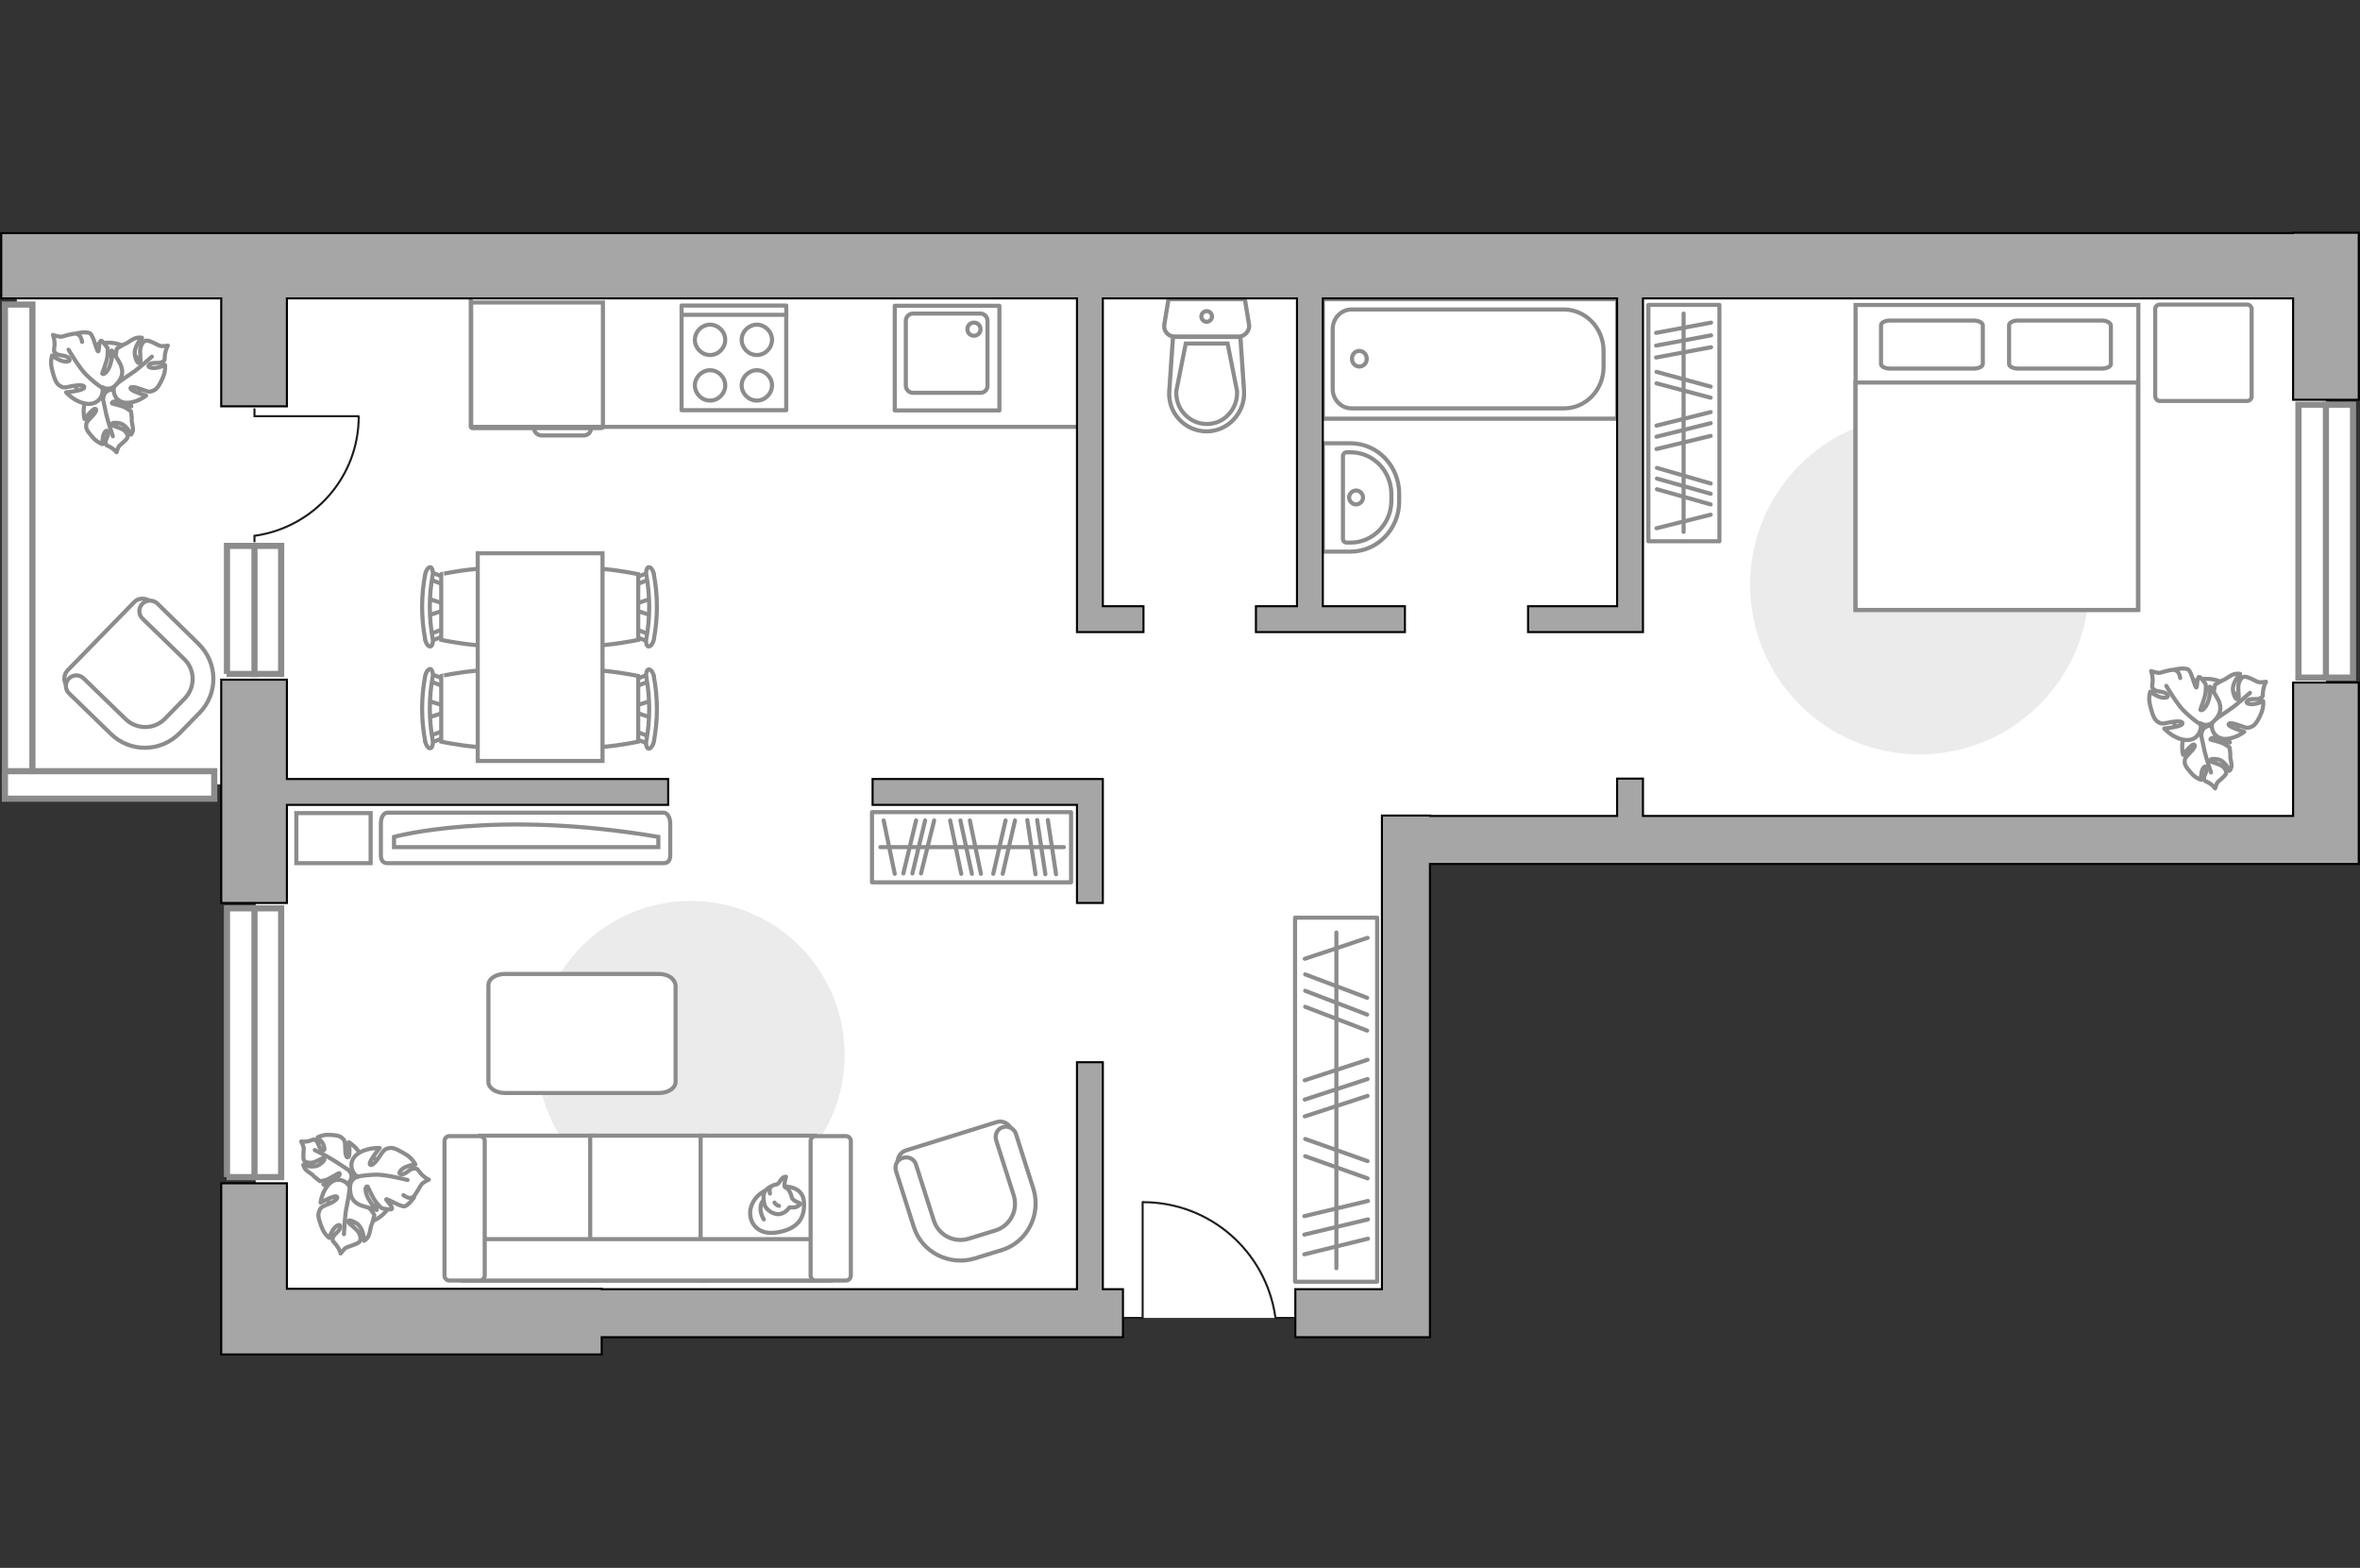 <?xml version="1.0" encoding="utf-8"?>
<!-- Generator: Adobe Illustrator 25.1.0, SVG Export Plug-In . SVG Version: 6.00 Build 0)  -->
<svg version="1.1" xmlns="http://www.w3.org/2000/svg" xmlns:xlink="http://www.w3.org/1999/xlink" x="0px" y="0px"
	 viewBox="0 0 575 382" style="enable-background:new 0 0 575 382;" xml:space="preserve">
<rect x="0" y="0" width="575" height="382" fill="#333333" stroke="none"/>
<style type="text/css">
	.st0{fill:#FFFFFF;}
	.st1{fill:#EBEBEB;}
	.st2{fill:#FFFFFF;stroke:#8C8C8C;stroke-linecap:round;stroke-linejoin:round;stroke-miterlimit:10;}
	.st3{fill:#FFFFFF;stroke:#8C8C8C;stroke-miterlimit:10;}
	.st4{fill:none;stroke:#8C8C8C;stroke-linecap:round;stroke-linejoin:round;stroke-miterlimit:10;}
	.st5{fill:#FFFFFF;stroke:#8C8C8C;stroke-width:1.5;stroke-linecap:round;stroke-miterlimit:10;}
	.st6{opacity:0.5;}
	.st7{opacity:0.5;fill:#FFFFFF;stroke:#8C8C8C;stroke-miterlimit:10;}
	.st8{fill:none;stroke:#1D1D1B;stroke-width:0.5;stroke-linecap:round;stroke-miterlimit:22.926;}
	.st9{fill:#A6A6A6;stroke:#000000;stroke-width:0.5;stroke-miterlimit:10;}
</style>
<g id="bg_1_">
	<polygon class="st0" points="360.5,204.8 566.7,204.8 566.7,65.1 4.1,65.1 4.1,190.6 62.3,191.2 62.3,323.1 271.9,321.1 
		342.3,321.1 343.9,245.3 344.3,228.5 342.5,206.4 	"/>
</g>
<g id="furniture_1_">
	<path id="Vector_2_" class="st1" d="M467.7,101.2c-22.8,0-41.3,18.5-41.3,41.3c0,22.8,18.5,41.3,41.3,41.3
		c22.8,0,41.3-18.5,41.3-41.3C509,119.7,490.6,101.2,467.7,101.2z"/>
	<g>
		<g>
			<path id="Vector_97_2_" class="st2" d="M526.2,97.7h21.3c0.6,0,1.1-0.5,1.1-1.1V75.3c0-0.6-0.5-1.1-1.1-1.1h-21.3
				c-0.6,0-1.1,0.5-1.1,1.1v21.3C525.2,97.2,525.6,97.7,526.2,97.7z"/>
		</g>
		<g>
			<path id="Vector_98_2_" class="st3" d="M452.1,148.6H521V74.3h-68.9V148.6z"/>
			<path id="Vector_99_2_" class="st3" d="M521,148.6h-68.9V93.2h60.7h8.1v7.5V148.6z"/>
			<path id="Vector_100_2_" class="st4" d="M480.9,78.1h-20.4c-1.2,0-2.2,0.5-2.2,1.1v9.5c0,0.6,1,1.1,2.2,1.1h20.4
				c1.2,0,2.2-0.5,2.2-1.1v-9.5C483,78.6,482.1,78.1,480.9,78.1z"/>
			<path id="Vector_101_2_" class="st4" d="M512.1,78.1h-20.4c-1.2,0-2.2,0.5-2.2,1.1v9.5c0,0.6,1,1.1,2.2,1.1h20.4
				c1.2,0,2.2-0.5,2.2-1.1v-9.5C514.1,78.6,513.3,78.1,512.1,78.1z"/>
		</g>
	</g>
	<path id="Vector_51_2_" class="st1" d="M168.3,219.5c-20.7,0-37.5,16.8-37.5,37.5c0,20.7,16.8,37.5,37.5,37.5
		c20.7,0,37.5-16.8,37.5-37.5C205.8,236.3,189,219.5,168.3,219.5z"/>
	<g>
		<path id="Vector_52_2_" class="st3" d="M32.7,146.7l-16.2,16.6c-1.1,1.1-1.1,3,0,4l11.4,11.2c4.2,4.1,10.9,4,15-0.2l5.4-5.5
			c4.1-4.2,4-10.9-0.2-15l-11.4-11.2C35.6,145.6,33.7,145.6,32.7,146.7z"/>
		<path id="Vector_53_2_" class="st3" d="M34.7,147.1c-1,1-1,2.6,0,3.6l10.2,9.9c2.7,2.6,2.7,6.9,0.1,9.6l-4.8,4.9
			c-2.6,2.7-6.9,2.7-9.6,0.1l-10.2-9.9c-1-1-2.6-1-3.6,0c-1,1-1,2.6,0,3.6l10.2,9.9c4.7,4.6,12.2,4.5,16.8-0.2l4.8-4.9
			c4.6-4.7,4.5-12.2-0.2-16.8L38.3,147C37.3,146.1,35.7,146.1,34.7,147.1z"/>
	</g>
	<g>
		<path id="Vector_52_1_" class="st3" d="M242.8,273.4l-22.1,6.9c-1.5,0.5-2.3,2.1-1.9,3.6l4.8,15.3c1.7,5.6,7.7,8.7,13.3,7l7.4-2.3
			c5.6-1.7,8.7-7.7,7-13.3l-4.8-15.3C245.9,273.7,244.2,272.9,242.8,273.4z"/>
		<path id="Vector_53_1_" class="st3" d="M244.4,274.6c-1.4,0.4-2.1,1.8-1.7,3.2l4.3,13.5c1.1,3.6-0.9,7.4-4.5,8.5l-6.5,2
			c-3.6,1.1-7.4-0.9-8.5-4.5l-4.3-13.5c-0.4-1.4-1.8-2.1-3.2-1.7c-1.4,0.4-2.1,1.8-1.7,3.2l4.3,13.5c1.9,6.3,8.7,9.7,14.9,7.8l6.5-2
			c6.3-1.9,9.7-8.7,7.8-14.9l-4.3-13.5C247.1,275,245.7,274.2,244.4,274.6z"/>
	</g>
	<path id="Vector_84_2_" class="st2" d="M160.6,237.3H123c-2.2,0-4,1.2-4,2.7v23.6c0,1.5,1.8,2.7,4,2.7h37.6c2.2,0,4-1.2,4-2.7V240
		C164.4,238.5,162.8,237.3,160.6,237.3z"/>
	<g>
		<path id="Vector_60_3_" class="st3" d="M537.9,182c4.6-0.1,8.2-4,8-8.6c-0.1-4.6-4-8.2-8.6-8c-4.6,0.1-8.2,4-8,8.6
			C529.5,178.5,533.3,182.1,537.9,182z"/>
		<path class="st2" d="M536.4,178.8c0,0,0-1.5,1.6-1.9c1.6-0.4,3.2-0.3,4.2,1.8c1,2.1,1.1,2.2,1.1,2.2s-2.2-1.2-3.5-1.2
			s-1.3,0.5-1.2,0.5c0.1,0.1,2.4,0.5,3.4,1.1c1,0.6,1.2,0.8,1.2,0.8s0.3,1.8,0.2,2.1c-0.1,0.3,0.3,1.5,0.3,2.3
			c0,0.8-0.5,1.3-0.5,1.3s-1-2.5-2.9-2.8c-1.9-0.3-1.9,0.2-1.6,0.5c0.3,0.3,2.1,0.6,2.9,1.3c0.8,0.7,0.9,1.4,0.7,1.8
			c-0.2,0.5-1.5,1.5-1.9,1.9c-0.4,0.4-0.7,1.6-0.7,1.6s-0.4-0.7-1.4-1.3c-1-0.6-1.1-0.3-1.3-1.1c-0.1-0.8,0.9-1.8,0.6-2.6
			c-0.3-0.9-1,0.1-1.2,1.1c-0.2,1-0.1,1.8-0.1,1.8s-1.1-0.3-2.1-1.3c-0.9-1-1.9-2.1-1.9-2.9c0-0.8-0.1-1,1.1-2.2
			c1.2-1.2,1.7-2.1,1.1-2.2c-0.6-0.1-2.6,2.5-2.6,2.5s-0.7-2.6,0.4-4.7C533.4,177.2,535.7,177.8,536.4,178.8z"/>
		<path class="st4" d="M538.7,188.2c0,0-1.2-3.6-1.6-5.3c-0.2-1.1-0.7-3.3-0.9-4.1c-0.3-1.3-0.1-2.6,0.3-3.8"/>
		<path class="st2" d="M539.2,175.6c0,0-1.6,0.7-2.7-0.8c-1.1-1.5-1.8-3.3,0-5.3c1.7-2.1,1.9-2.2,1.9-2.2s-0.2,2.9,0.3,4.3
			c0.5,1.4,1.1,1.2,1.1,1c0-0.1-0.6-2.8-0.4-4.2c0.2-1.4,0.3-1.6,0.3-1.6s1.8-1.1,2.2-1.2c0.3-0.1,1.4-1,2.3-1.3
			c0.9-0.3,1.6-0.1,1.6-0.1s-2.2,2.2-1.7,4.4c0.5,2.1,1.1,1.9,1.3,1.5c0.2-0.4-0.3-2.6,0.1-3.7c0.4-1.2,1-1.6,1.6-1.5
			c0.6,0,2.3,0.9,2.9,1.2c0.6,0.3,2.1,0,2.1,0s-0.5,0.8-0.7,2.1c-0.2,1.3,0.2,1.4-0.7,1.9c-0.8,0.5-2.3-0.1-3.1,0.6
			c-0.8,0.7,0.6,1,1.8,0.8c1.2-0.2,2-0.7,2-0.7s0.2,1.3-0.4,2.8c-0.6,1.5-1.4,3-2.3,3.4c-0.9,0.4-1.1,0.5-2.9-0.2
			c-1.8-0.7-3-0.8-2.8-0.2c0.2,0.6,3.8,1.7,3.8,1.7s-2.5,2-5.2,1.7C538.9,179.5,538.5,176.8,539.2,175.6z"/>
		<path class="st4" d="M548.2,168.8c0,0-3.3,3-5,4.1c-1.1,0.7-3.2,2.2-4,2.8c-1.2,0.9-2.7,1.3-4.2,1.4"/>
		<g>
			<path class="st2" d="M531.2,165.2c-0.2-1.3-0.8-1.9-1.5-2c-0.6-0.1-2.7,0.5-3.3,0.7c-0.6,0.2-2.3-0.4-2.3-0.4s0.4,0.9,0.4,2.4
				c-0.1,1.5-0.4,1.4,0.3,2.1c0.8,0.7,2.5,0.3,3.2,1.2c0.7,0.9-0.9,1-2.1,0.5c-1.2-0.5-2-1.2-2-1.2s-0.5,1.4-0.1,3.1
				c0.4,1.7,0.9,3.5,1.7,4.1c0.9,0.6,1.1,0.8,3.1,0.3c2.1-0.4,3.4-0.3,3.1,0.4c-0.3,0.7-4.4,1.1-4.4,1.1s2.3,2.6,5.3,2.8
				c3,0.2,4-2.7,3.5-4.1c0,0,1.6,1.1,3.1-0.3c1.5-1.4,2.5-3.2,1.1-5.7c-1.5-2.5-1.6-2.7-1.6-2.7s-0.3,3.1-1.2,4.5
				c-0.9,1.4-1.4,1-1.4,0.9c0-0.2,1.2-2.9,1.3-4.4c0.1-1.5,0-1.8,0-1.8s-1.3-1.9-1.6-1.8c-0.6,0.3-0.4,2.7-0.7,2.6
				c-0.4-0.1-1.1-3.9-2-4.4c-0.9-0.5-3.2,0-3.2,0"/>
			<path class="st4" d="M527.8,167.1c0,0,2.7,4.6,4.3,6.1c1,1,2.6,2.4,3.9,3.2"/>
		</g>
	</g>
	<g>
		<path id="Vector_60_2_" class="st3" d="M81.7,284.1c-3.1,3.3-3,8.6,0.4,11.7c3.3,3.1,8.6,3,11.7-0.4c3.1-3.3,3-8.6-0.4-11.7
			S84.9,280.7,81.7,284.1z"/>
		<path class="st2" d="M85.1,285.3c0,0,1.1,1,0.2,2.4c-0.9,1.4-2,2.5-4.2,1.7c-2.2-0.7-2.3-0.8-2.3-0.8s2.4-0.7,3.3-1.6
			c1-0.9,0.6-1.2,0.5-1.2c-0.1,0-2.1,1.3-3.2,1.7c-1.2,0.3-1.4,0.3-1.4,0.3s-1.5-1.1-1.7-1.4c-0.2-0.3-1.2-0.8-1.8-1.4
			c-0.5-0.6-0.6-1.2-0.6-1.2s2.5,1,4-0.1c1.5-1.1,1.2-1.4,0.8-1.5c-0.4,0-1.9,1.1-3,1.1c-1.1,0-1.6-0.3-1.7-0.8
			c-0.2-0.5,0-2.2,0-2.7c0-0.5-0.6-1.7-0.6-1.7s0.8,0.2,1.9-0.1c1.1-0.3,1-0.6,1.7-0.1c0.7,0.5,0.6,1.9,1.5,2.3
			c0.8,0.4,0.6-0.8,0.1-1.7c-0.6-0.8-1.2-1.4-1.2-1.4s1-0.6,2.4-0.6c1.4,0,2.8,0.1,3.5,0.7c0.6,0.6,0.8,0.7,0.8,2.4
			c0,1.7,0.3,2.7,0.8,2.3c0.5-0.4,0.1-3.6,0.1-3.6s2.4,1.4,3,3.6C88.3,284.2,86.2,285.5,85.1,285.3z"/>
		<path class="st4" d="M76.7,280.2c0,0,3.4,1.7,4.9,2.7c0.9,0.6,2.8,1.8,3.5,2.3c1.1,0.7,1.9,1.7,2.5,2.9"/>
		<path class="st2" d="M85.3,289.5c0,0,0.6-1.6,2.5-1.3c1.9,0.3,3.6,1,3.8,3.7c0.2,2.7,0.2,2.9,0.2,2.9s-1.9-2.2-3.2-2.8
			S87,291.9,87,292c0.1,0.1,2.4,1.6,3.3,2.7c0.9,1.1,0.9,1.4,0.9,1.4s-0.5,2.1-0.7,2.4c-0.2,0.3-0.3,1.7-0.7,2.6
			c-0.4,0.9-1.1,1.2-1.1,1.2s0-3.1-1.9-4.3c-1.9-1.1-2.1-0.6-1.9-0.2c0.1,0.4,2.1,1.6,2.6,2.7c0.5,1.1,0.4,1.9-0.1,2.2
			c-0.5,0.4-2.3,1-2.9,1.2c-0.6,0.2-1.5,1.5-1.5,1.5s-0.2-0.9-1-2c-0.8-1.1-1.1-0.8-0.9-1.8c0.2-0.9,1.7-1.6,1.8-2.6
			c0.1-1.1-1.2-0.3-1.8,0.7c-0.6,1-0.9,1.9-0.9,1.9s-1.1-0.8-1.7-2.3c-0.6-1.5-1.2-3.1-0.8-4c0.3-0.9,0.4-1.2,2.2-1.9
			c1.8-0.7,2.7-1.6,2.1-1.9s-3.9,1.5-3.9,1.5s0.4-3.2,2.5-4.9C82.7,286.5,85,288.2,85.3,289.5z"/>
		<path class="st4" d="M83.8,300.7c0,0,0.2-4.4,0.6-6.4c0.3-1.3,0.7-3.8,0.8-4.9c0.3-1.5,1-2.9,2-4"/>
		<g>
			<path class="st2" d="M98.3,291.2c1.1,0.8,1.9,0.8,2.4,0.4c0.5-0.4,1.5-2.3,1.9-2.9c0.3-0.6,1.9-1.3,1.9-1.3s-0.9-0.3-1.9-1.4
				c-1-1.1-0.7-1.3-1.7-1.3c-1.1,0-2,1.5-3.1,1.4c-1.1-0.1-0.1-1.3,1.1-1.8s2.3-0.6,2.3-0.6s-0.6-1.3-2.1-2.3
				c-1.5-0.9-3.1-1.9-4.1-1.7c-1.1,0.2-1.3,0.2-2.5,2c-1.1,1.8-2.2,2.6-2.4,1.9c-0.2-0.7,2.4-3.9,2.4-3.9s-3.5-0.2-5.7,1.7
				c-2.2,2-0.9,4.7,0.4,5.3c0,0-1.8,0.3-1.9,2.4c-0.1,2.1,0.4,4,3.3,4.8c2.8,0.8,3,0.8,3,0.8s-2-2.4-2.4-4c-0.4-1.6,0.2-1.7,0.4-1.6
				c0.1,0.1,1.2,2.9,2.2,4c1,1.2,1.3,1.3,1.3,1.3s2.2,0.5,2.4,0.1c0.2-0.6-1.6-2.2-1.4-2.3c0.3-0.2,3.5,1.9,4.5,1.7
				c1-0.3,2.3-2.2,2.3-2.2"/>
			<path class="st4" d="M99.3,287.5c0,0-5.1-1.3-7.4-1.3c-1.5,0-3.5,0.2-5,0.5"/>
		</g>
	</g>
	<g>
		<path id="Vector_60_1_" class="st3" d="M26.7,100.1c4.6-0.1,8.2-4,8-8.6c-0.1-4.6-4-8.2-8.6-8c-4.6,0.1-8.2,4-8,8.6
			C18.3,96.6,22.1,100.2,26.7,100.1z"/>
		<path class="st2" d="M25.2,96.9c0,0,0-1.5,1.6-1.9c1.6-0.4,3.2-0.3,4.2,1.8C32,98.9,32,99,32,99s-2.2-1.2-3.5-1.2
			c-1.3-0.1-1.3,0.5-1.2,0.5c0.1,0.1,2.4,0.5,3.4,1.1c1,0.6,1.2,0.8,1.2,0.8s0.3,1.8,0.2,2.1c-0.1,0.3,0.3,1.5,0.3,2.3
			c0,0.8-0.5,1.3-0.5,1.3s-1-2.5-2.9-2.8c-1.9-0.3-1.9,0.2-1.6,0.5c0.3,0.3,2.1,0.6,2.9,1.3c0.8,0.7,0.9,1.4,0.7,1.8
			c-0.2,0.5-1.5,1.5-1.9,1.9c-0.4,0.4-0.7,1.6-0.7,1.6S28,109.6,27,109c-1-0.6-1.1-0.3-1.3-1.1c-0.1-0.8,0.9-1.8,0.6-2.6
			c-0.3-0.9-1,0.1-1.2,1.1c-0.2,1-0.1,1.8-0.1,1.8s-1.1-0.3-2.1-1.3c-0.9-1-1.9-2.1-1.9-2.9c0-0.8-0.1-1,1.1-2.2
			c1.2-1.2,1.7-2.1,1.1-2.2c-0.6-0.1-2.6,2.5-2.6,2.5s-0.7-2.6,0.4-4.7C22.2,95.3,24.5,95.9,25.2,96.9z"/>
		<path class="st4" d="M27.5,106.3c0,0-1.2-3.6-1.6-5.3c-0.2-1.1-0.7-3.3-0.9-4.1c-0.3-1.3-0.1-2.6,0.3-3.8"/>
		<path class="st2" d="M28,93.7c0,0-1.6,0.7-2.7-0.8c-1.1-1.5-1.8-3.3,0-5.3c1.7-2.1,1.9-2.2,1.9-2.2s-0.2,2.9,0.3,4.3
			c0.5,1.4,1.1,1.2,1.1,1c0-0.1-0.6-2.8-0.4-4.2c0.2-1.4,0.3-1.6,0.3-1.6s1.8-1.1,2.2-1.2c0.3-0.1,1.4-1,2.3-1.3
			c0.9-0.3,1.6-0.1,1.6-0.1s-2.2,2.2-1.7,4.4c0.5,2.1,1.1,1.9,1.3,1.5c0.2-0.4-0.3-2.6,0.1-3.7c0.4-1.2,1-1.6,1.6-1.5
			c0.6,0,2.3,0.9,2.9,1.2c0.6,0.3,2.1,0,2.1,0s-0.5,0.8-0.7,2.1c-0.2,1.3,0.2,1.4-0.7,1.9c-0.8,0.5-2.3-0.1-3.1,0.6
			c-0.8,0.7,0.6,1,1.8,0.8c1.2-0.2,2-0.7,2-0.7s0.2,1.3-0.4,2.8c-0.6,1.5-1.4,3-2.3,3.4c-0.9,0.4-1.1,0.5-2.9-0.2
			c-1.8-0.7-3-0.8-2.8-0.2c0.2,0.6,3.8,1.7,3.8,1.7s-2.5,2-5.2,1.7C27.7,97.7,27.3,94.9,28,93.7z"/>
		<path class="st4" d="M37,86.9c0,0-3.3,3-5,4.1c-1.1,0.7-3.2,2.2-4,2.8c-1.2,0.9-2.7,1.3-4.2,1.4"/>
		<g>
			<path class="st2" d="M20,83.3c-0.2-1.3-0.8-1.9-1.5-2c-0.6-0.1-2.7,0.5-3.3,0.7c-0.6,0.2-2.3-0.4-2.3-0.4s0.4,0.9,0.4,2.4
				c-0.1,1.5-0.4,1.4,0.3,2.1c0.8,0.7,2.5,0.3,3.2,1.2c0.7,0.9-0.9,1-2.1,0.5c-1.2-0.5-2-1.2-2-1.2s-0.5,1.4-0.1,3.1
				c0.4,1.7,0.9,3.5,1.7,4.1c0.9,0.6,1.1,0.8,3.1,0.3c2.1-0.4,3.4-0.3,3.1,0.4c-0.3,0.7-4.4,1.1-4.4,1.1s2.3,2.6,5.3,2.8
				c3,0.2,4-2.7,3.5-4.1c0,0,1.6,1.1,3.1-0.3c1.5-1.4,2.5-3.2,1.1-5.7c-1.5-2.5-1.6-2.7-1.6-2.7s-0.3,3.1-1.2,4.5
				c-0.9,1.4-1.4,1-1.4,0.9c0-0.2,1.2-2.9,1.3-4.4c0.1-1.5,0-1.8,0-1.8s-1.3-1.9-1.6-1.8c-0.6,0.3-0.4,2.7-0.7,2.6
				c-0.4-0.1-1.1-3.9-2-4.4c-0.9-0.5-3.2,0-3.2,0"/>
			<path class="st4" d="M16.7,85.2c0,0,2.7,4.6,4.3,6.1c1,1,2.6,2.4,3.9,3.2"/>
		</g>
	</g>
	<g>
		<path id="Vector_54_2_" class="st3" d="M117,312h27.9v-35.3H117V312z"/>
		<path id="Vector_55_2_" class="st3" d="M143.8,312h27.9v-35.3h-27.9V312z"/>
		<path id="Vector_56_2_" class="st3" d="M170.7,312h27.9v-35.3h-27.9V312z"/>
		<path id="Vector_57_2_" class="st3" d="M115.5,301.9l-2.6,10.1h89.5v-10.1H115.5z"/>
		<path id="Vector_58_2_" class="st3" d="M118.1,310.8V278c0-0.7-0.6-1.2-1.2-1.2h-7.4c-0.7,0-1.2,0.6-1.2,1.2v32.8
			c0,0.7,0.6,1.2,1.2,1.2h7.4C117.5,312,118.1,311.4,118.1,310.8z"/>
		<path id="Vector_59_2_" class="st3" d="M207.3,310.8V278c0-0.7-0.6-1.2-1.2-1.2h-7.4c-0.7,0-1.2,0.6-1.2,1.2v32.8
			c0,0.7,0.6,1.2,1.2,1.2h7.4C206.8,312,207.3,311.4,207.3,310.8z"/>
		<g>
			<path class="st2" d="M191.2,289.1c0,0,4.6-0.2,4.7,4c0.2,4.1-2,6.5-6.8,7.2c-4.7,0.7-6.9-2.7-6.2-5.9
				C183.7,291.2,186.7,289.1,191.2,289.1z"/>
			<path class="st2" d="M193,292c0,0,0.5,0.6,1.3,0.9c0.9,0.3,0.7,0.5,0.7,0.5s-0.8,0.9-2,0.8c-0.7-0.1-0.7,0-0.7,0
				s-0.8,1.4-2.4,1.6c-1.6,0.2-3.3-1.2-3.6-2.2c-0.3-1-0.5-2.5,0.1-3.4c0.6-0.8,1.9-1.5,2.7-1.6c0.8-0.1,1-1.3,1.7-1.7
				c0.7-0.3,0.7-0.2,0.7-0.2s-0.6,2.1-0.3,2.5C191.4,289.5,192.3,289.2,193,292z"/>
			<path class="st2" d="M188.7,293c0,0,0.3,0.6,1.1,0.8"/>
			<path class="st2" d="M187.6,290.8c0,0-0.2-0.6,0-1.2"/>
			<path class="st4" d="M186.1,292.5c0,0-0.7,0.2-0.8,1.8c-0.1,1.4,0.8,2.8,0.8,2.8"/>
		</g>
	</g>
	<g>
		
			<rect x="281.2" y="257.9" transform="matrix(3.371087e-11 -1 1 3.371087e-11 57.632 593.482)" class="st4" width="88.7" height="20"/>
		<line class="st4" x1="317.8" y1="305.6" x2="333.3" y2="301.8"/>
		<line class="st4" x1="317.8" y1="300.8" x2="333.3" y2="297.1"/>
		<line class="st4" x1="318" y1="245.3" x2="333.1" y2="251.1"/>
		<line class="st4" x1="318" y1="241.4" x2="333.1" y2="247.2"/>
		<line class="st4" x1="318" y1="237.4" x2="333.1" y2="243.1"/>
		<line class="st4" x1="317.8" y1="296.3" x2="333.3" y2="292.6"/>
		<line class="st4" x1="318" y1="281.7" x2="333.2" y2="287.1"/>
		<line class="st4" x1="318" y1="277.5" x2="333.2" y2="282.9"/>
		<line class="st4" x1="317.9" y1="272" x2="333.2" y2="267"/>
		<line class="st4" x1="317.9" y1="263.2" x2="333.2" y2="258.2"/>
		<line class="st4" x1="317.9" y1="233.6" x2="333.2" y2="228.5"/>
		<line class="st4" x1="317.9" y1="267.9" x2="333.2" y2="262.9"/>
		<line class="st4" x1="325.6" y1="309" x2="325.6" y2="227.2"/>
	</g>
	<g>
		
			<rect x="212.6" y="197.8" transform="matrix(-1 -4.473227e-10 4.473227e-10 -1 473.56 412.772)" class="st4" width="48.5" height="17.1"/>
		<line class="st4" x1="257.3" y1="213" x2="255.3" y2="199.8"/>
		<line class="st4" x1="254.7" y1="213" x2="252.7" y2="199.8"/>
		<line class="st4" x1="224.4" y1="212.8" x2="227.6" y2="199.9"/>
		<line class="st4" x1="222.3" y1="212.8" x2="225.4" y2="199.9"/>
		<line class="st4" x1="220.1" y1="212.8" x2="223.2" y2="199.9"/>
		<line class="st4" x1="252.3" y1="213" x2="250.3" y2="199.8"/>
		<line class="st4" x1="244.3" y1="212.9" x2="247.3" y2="199.9"/>
		<line class="st4" x1="242" y1="212.9" x2="245" y2="199.9"/>
		<line class="st4" x1="239" y1="212.9" x2="236.3" y2="199.9"/>
		<line class="st4" x1="234.2" y1="212.9" x2="231.5" y2="199.9"/>
		<line class="st4" x1="218" y1="212.9" x2="215.3" y2="199.9"/>
		<line class="st4" x1="236.8" y1="212.9" x2="234" y2="199.9"/>
		<line class="st4" x1="259.2" y1="206.4" x2="214.5" y2="206.4"/>
	</g>
	<g>
		
			<rect x="381.4" y="94.4" transform="matrix(-4.488517e-11 1 -1 -4.488517e-11 513.323 -307.123)" class="st4" width="57.6" height="17.3"/>
		<line class="st4" x1="416.9" y1="78.6" x2="403.5" y2="81.1"/>
		<line class="st4" x1="416.9" y1="81.7" x2="403.5" y2="84.2"/>
		<line class="st4" x1="416.8" y1="117.8" x2="403.7" y2="114"/>
		<line class="st4" x1="416.8" y1="120.3" x2="403.7" y2="116.6"/>
		<line class="st4" x1="416.8" y1="122.9" x2="403.7" y2="119.2"/>
		<line class="st4" x1="416.9" y1="84.6" x2="403.5" y2="87.1"/>
		<line class="st4" x1="416.8" y1="94.2" x2="403.6" y2="90.6"/>
		<line class="st4" x1="416.8" y1="96.9" x2="403.6" y2="93.4"/>
		<line class="st4" x1="416.8" y1="100.4" x2="403.6" y2="103.7"/>
		<line class="st4" x1="416.8" y1="106.2" x2="403.6" y2="109.4"/>
		<line class="st4" x1="416.8" y1="125.4" x2="403.6" y2="128.7"/>
		<line class="st4" x1="416.8" y1="103.1" x2="403.6" y2="106.4"/>
		<line class="st4" x1="410.2" y1="76.4" x2="410.2" y2="129.6"/>
	</g>
	<g>
		<g>
			<path id="Vector_90_2_" class="st3" d="M94.4,198c-0.9,0-1.6,1.1-1.6,2.6v7.8c0,1.4,0.7,1.9,1.6,1.9h67.3c0.9,0,1.6-0.5,1.6-1.9
				v-7.8c0-1.4-0.7-2.6-1.6-2.6H94.4z"/>
			<path id="Vector_91_2_" class="st3" d="M160.4,206.4H96l0-2.5c0,0,24.4-6.8,64.4,0L160.4,206.4z"/>
		</g>
		<path id="Vector_93_2_" class="st3" d="M90.3,210.3H72.2v-12.2h18.1V210.3z"/>
	</g>
	<g>
		<g>
			<path id="Vector_8_1_" class="st3" d="M146.6,104.3h-31.6c-0.1,0-0.2-0.1-0.2-0.2V73.7h32.1v30.4
				C146.8,104.2,146.7,104.3,146.6,104.3z"/>
			<path id="Vector_9_1_" class="st3" d="M130.1,104.3H144c0,1.1-0.8,1.8-1.8,1.8H132C131,106.1,130.1,105.3,130.1,104.3z"/>
		</g>
		<path id="Vector_148_1_" class="st4" d="M266.3,74.3v29.7H114.7V68.4"/>
	</g>
	<g>
		<g id="Group_2_2_">
			<g id="Group_3_2_">
				<path id="Vector_10_2_" class="st3" d="M104.2,145.8l4.5,1.5v1.2l-4.5,1.5V145.8z"/>
			</g>
			<g id="Group_4_2_">
				<path id="Vector_11_2_" class="st3" d="M108.5,154.2c0,0.4-0.2,0.8-0.5,0.8l-3.6,1.4c-0.4,0.1-0.7-0.1-0.8-0.6
					c-0.1-0.5,0.1-1,0.4-1l3.6-1.4c0.4-0.1,0.7,0.1,0.8,0.6C108.5,154.1,108.5,154.1,108.5,154.2z"/>
			</g>
			<g id="Group_5_2_">
				<path id="Vector_12_2_" class="st3" d="M108.5,141.5c0,0.1,0,0.1,0,0.2c-0.1,0.5-0.4,0.8-0.8,0.6l-3.6-1.4
					c-0.4-0.1-0.5-0.6-0.4-1.1c0.1-0.5,0.4-0.8,0.8-0.6l3.6,1.4C108.3,140.8,108.5,141.1,108.5,141.5z"/>
			</g>
			<path id="Vector_13_2_" class="st3" d="M126.2,139.9c2.8,2.8,2.8,13.2,0,16c-3.3,3.3-18.7,0-18.7,0v-16
				C107.4,139.9,122.9,136.6,126.2,139.9z"/>
			<path id="Vector_14_2_" class="st3" d="M105.4,140.2c-0.9,5-0.9,10.2,0,15.3c0.2,1-0.1,1.9-0.5,2c-0.5,0.1-1.1-0.6-1.3-1.7
				c-1-5.2-1-10.7,0-15.9c0.2-1,0.8-1.8,1.3-1.7C105.3,138.3,105.6,139.3,105.4,140.2z"/>
		</g>
		<g id="Group_6_2_">
			<g id="Group_7_2_">
				<path id="Vector_15_2_" class="st3" d="M104.2,170.7l4.5,1.4v1.3l-4.5,1.5V170.7z"/>
			</g>
			<g id="Group_8_2_">
				<path id="Vector_16_2_" class="st3" d="M108.5,179c0,0.4-0.2,0.8-0.5,0.8l-3.6,1.4c-0.4,0.1-0.7-0.1-0.8-0.6
					c-0.1-0.5,0.1-1,0.4-1l3.6-1.4c0.4-0.1,0.7,0.1,0.8,0.6C108.5,178.9,108.5,179,108.5,179z"/>
			</g>
			<g id="Group_9_2_">
				<path id="Vector_17_2_" class="st3" d="M108.5,166.3c0,0.1,0,0.1,0,0.2c-0.1,0.5-0.4,0.8-0.8,0.6l-3.6-1.4
					c-0.4-0.1-0.5-0.6-0.4-1.1c0.1-0.5,0.4-0.8,0.8-0.6l3.6,1.4C108.3,165.6,108.5,165.9,108.5,166.3z"/>
			</g>
			<path id="Vector_18_2_" class="st3" d="M126.2,164.7c2.8,2.8,2.8,13.2,0,16c-3.3,3.3-18.7,0-18.7,0v-16
				C107.4,164.7,122.9,161.4,126.2,164.7z"/>
			<path id="Vector_19_2_" class="st3" d="M105.4,165c-0.9,5-0.9,10.2,0,15.3c0.2,1-0.1,1.9-0.5,2c-0.5,0.1-1.1-0.6-1.3-1.7
				c-1-5.2-1-10.7,0-15.9c0.2-1,0.8-1.8,1.3-1.7C105.3,163.2,105.6,164.1,105.4,165z"/>
		</g>
		<g id="Group_14_2_">
			<g id="Group_15_2_">
				<path id="Vector_25_1_" class="st3" d="M158.8,174.9l-4.5-1.5v-1.3l4.5-1.4V174.9z"/>
			</g>
			<g id="Group_16_2_">
				<path id="Vector_26_1_" class="st3" d="M154.4,166.3c0-0.4,0.2-0.8,0.5-0.8l3.6-1.4c0.4-0.1,0.7,0.1,0.8,0.6
					c0.1,0.5-0.1,1-0.4,1l-3.6,1.4c-0.4,0.1-0.7-0.1-0.8-0.6C154.4,166.5,154.4,166.4,154.4,166.3z"/>
			</g>
			<g id="Group_17_2_">
				<path id="Vector_27_1_" class="st3" d="M154.4,179.1c0-0.1,0-0.1,0-0.2c0.1-0.5,0.4-0.8,0.8-0.6l3.6,1.4
					c0.4,0.1,0.5,0.6,0.4,1.1c-0.1,0.5-0.4,0.8-0.8,0.6l-3.6-1.4C154.6,179.8,154.4,179.5,154.4,179.1z"/>
			</g>
			<path id="Vector_28_2_" class="st3" d="M136.8,180.7c-2.8-2.8-2.8-13.2,0-16c3.3-3.3,18.7,0,18.7,0v16
				C155.5,180.7,140.1,184,136.8,180.7z"/>
			<path id="Vector_29_2_" class="st3" d="M157.5,180.4c0.9-5,0.9-10.2,0-15.3c-0.2-1,0.1-1.9,0.5-2c0.5-0.1,1.1,0.6,1.3,1.7
				c1,5.2,1,10.7,0,15.9c-0.2,1-0.8,1.8-1.3,1.7C157.5,182.3,157.3,181.3,157.5,180.4z"/>
		</g>
		<g id="Group_18_2_">
			<g id="Group_19_2_">
				<path id="Vector_30_2_" class="st3" d="M158.8,150l-4.5-1.5v-1.2l4.5-1.5V150z"/>
			</g>
			<g id="Group_20_2_">
				<path id="Vector_31_2_" class="st3" d="M154.4,141.5c0-0.4,0.2-0.8,0.5-0.8l3.6-1.4c0.4-0.1,0.7,0.1,0.8,0.6
					c0.1,0.5-0.1,1-0.4,1l-3.6,1.4c-0.4,0.1-0.7-0.1-0.8-0.6C154.4,141.7,154.4,141.6,154.4,141.5z"/>
			</g>
			<g id="Group_21_2_">
				<path id="Vector_32_2_" class="st3" d="M154.4,154.2c0-0.1,0-0.1,0-0.2c0.1-0.5,0.4-0.8,0.8-0.6l3.6,1.4
					c0.4,0.1,0.5,0.6,0.4,1.1c-0.1,0.5-0.4,0.8-0.8,0.6l-3.6-1.4C154.6,155,154.4,154.6,154.4,154.2z"/>
			</g>
			<path id="Vector_33_2_" class="st3" d="M136.8,155.9c-2.8-2.8-2.8-13.2,0-16c3.3-3.3,18.7,0,18.7,0v16
				C155.5,155.9,140.1,159.2,136.8,155.9z"/>
			<path id="Vector_34_2_" class="st3" d="M157.5,155.5c0.9-5,0.9-10.2,0-15.3c-0.2-1,0.1-1.9,0.5-2c0.5-0.1,1.1,0.6,1.3,1.7
				c1,5.2,1,10.7,0,15.9c-0.2,1-0.8,1.8-1.3,1.7C157.5,157.5,157.3,156.5,157.5,155.5z"/>
		</g>
		<path id="Vector_35_2_" class="st3" d="M116.4,185.3v-50.5h30.4v40.9v9.7H116.4z"/>
	</g>
	<g>
		<g>
			
				<rect x="166.1" y="74.5" transform="matrix(-1 -1.797266e-10 1.797266e-10 -1 357.662 174.442)" class="st4" width="25.5" height="25.5"/>
		</g>
		<line class="st4" x1="166.1" y1="76.7" x2="191.6" y2="76.7"/>
		<path class="st4" d="M173,86.5c2,0,3.7-1.7,3.7-3.7c0-2-1.7-3.7-3.7-3.7c-2,0-3.7,1.7-3.7,3.7C169.3,84.8,171,86.5,173,86.5z"/>
		<path class="st4" d="M173,97.6c2,0,3.7-1.7,3.7-3.7c0-2-1.7-3.7-3.7-3.7c-2,0-3.7,1.7-3.7,3.7C169.3,95.9,171,97.6,173,97.6z"/>
		<path class="st4" d="M184.4,86.5c2,0,3.7-1.7,3.7-3.7c0-2-1.7-3.7-3.7-3.7c-2,0-3.7,1.7-3.7,3.7C180.7,84.8,182.4,86.5,184.4,86.5
			z"/>
		<path class="st4" d="M184.4,97.6c2,0,3.7-1.7,3.7-3.7c0-2-1.7-3.7-3.7-3.7c-2,0-3.7,1.7-3.7,3.7C180.7,95.9,182.4,97.6,184.4,97.6
			z"/>
	</g>
</g>
<g id="windows_1_">
	<g>
		<path id="Vector_118_10_" class="st5" d="M566.6,165.1h6.7V98.6h-6.7V165.1z"/>
		<path id="Vector_124_6_" class="st5" d="M560,165.1h6.7V98.6H560V165.1z"/>
	</g>
	<g>
		<path id="Vector_118_9_" class="st5" d="M61.8,286.8h6.7v-65.5h-6.7V286.8z"/>
		<path id="Vector_124_5_" class="st5" d="M55.2,286.8H62v-65.5h-6.7V286.8z"/>
	</g>
	<g>
		<path id="Vector_118_8_" class="st5" d="M61.8,164.2h6.7V133h-6.7V164.2z"/>
		<path id="Vector_124_1_" class="st5" d="M55.2,164.2H62V133h-6.7V164.2z"/>
	</g>
	<g>
		<g>
			<path id="Vector_118_7_" class="st5" d="M1.2,74.2h6.7v117.8H1.2V74.2z"/>
		</g>
		<g>
			<path id="Vector_118_1_" class="st5" d="M52.2,187.9v6.7h-51v-6.7H52.2z"/>
		</g>
	</g>
</g>
<g id="plan">
	<g>
		<g class="st6">
			<path class="st3" d="M301.8,82h-15.6c-1.6,0-2.8-1.4-2.5-3l1-6.1h18.6l1,6.1C304.6,80.5,303.3,82,301.8,82z"/>
			<path class="st3" d="M285.8,82h16.4l0.9,13.2c0.3,5.3-3.8,9.8-9.1,9.8c-5.3,0-9.5-4.5-9.1-9.8L285.8,82z"/>
		</g>
		<g>
			<path class="st3" d="M301.8,82h-15.6c-1.6,0-2.8-1.4-2.5-3l1-6.1h18.6l1,6.1C304.6,80.5,303.3,82,301.8,82z"/>
			<path class="st3" d="M294,105.1L294,105.1c-5.3,0-9.5-4.5-9.1-9.8l0.9-13.2h16.4l0.9,13.2C303.4,100.5,299.2,105.1,294,105.1z"/>
			<path class="st3" d="M288.9,83.7l-2.3,11.6c-0.1,2.1,0.6,4.1,2,5.6c1.4,1.5,3.3,2.4,5.4,2.4c2.1,0,4-0.8,5.4-2.4
				c1.4-1.5,2.1-3.5,2-5.6l-2.3-11.6H288.9z"/>
			<path class="st3" d="M295.3,77.1c0-0.7-0.6-1.3-1.3-1.3c-0.7,0-1.3,0.6-1.3,1.3c0,0.7,0.6,1.3,1.3,1.3
				C294.7,78.4,295.3,77.8,295.3,77.1z"/>
		</g>
	</g>
	<g>
		<g>
			<rect x="218" y="74.5" class="st4" width="25.5" height="25.5"/>
		</g>
		<path class="st4" d="M222.4,76.4h16.5c0.9,0,1.7,0.8,1.7,1.8V94c0,1-0.8,1.7-1.7,1.7h-16.5c-0.9,0-1.7-0.8-1.7-1.7V78.1
			C220.7,77.2,221.5,76.4,222.4,76.4z"/>
		<path class="st4" d="M237.3,81.8c0.9,0,1.6-0.7,1.6-1.6c0-0.9-0.7-1.6-1.6-1.6c-0.9,0-1.6,0.7-1.6,1.6
			C235.7,81.1,236.4,81.8,237.3,81.8z"/>
	</g>
	<g>
		<g>
			<polyline class="st7" points="394,72.9 322.3,72.9 322.3,102 394,102 394,72.9 			"/>
			<polygon class="st3" points="394,72.9 394,102 322.3,102 322.3,72.9 394,72.9 			"/>
			<path class="st3" d="M390.7,89.4v-3.9c0-5.6-4.4-10.1-9.7-10.1h-51.7c-2.5,0-4.6,2.1-4.6,4.8v14.6c0,2.6,2.1,4.7,4.6,4.7l51.7,0
				C386.4,99.5,390.7,95,390.7,89.4z"/>
			<path class="st3" d="M331.2,89.3c1,0,1.8-0.8,1.8-1.9c0-1-0.8-1.9-1.8-1.9c-1,0-1.8,0.8-1.8,1.9
				C329.4,88.5,330.2,89.3,331.2,89.3z"/>
		</g>
		<g>
			<g>
				<path class="st3" d="M340.9,120.3v1.9c0,6.7-5.3,12.2-11.9,12.2h-6.7V108h6.7C335.6,108,340.9,113.5,340.9,120.3z"/>
				<path class="st3" d="M339,120.4v1.6c0,5.6-4.5,10.2-9.9,10.2h-1c-0.5,0-0.9-0.4-0.9-0.8v-20.3c0-0.5,0.4-0.9,0.9-0.9h1
					C334.6,110.2,339,114.8,339,120.4z"/>
				<path class="st3" d="M330.4,119.5c0.9,0,1.7,0.8,1.7,1.7c0,0.9-0.8,1.7-1.7,1.7c-0.9,0-1.7-0.8-1.7-1.7
					C328.7,120.3,329.5,119.5,330.4,119.5z"/>
			</g>
		</g>
	</g>
	<g>
		<polyline class="st8" points="87.3,101.4 62,101.4 62,99.7 		"/>
		<line class="st8" x1="62" y1="131.9" x2="62" y2="130.5"/>
		<path class="st8" d="M62.3,130.5c14.2-2.1,25.1-14.3,25.1-29"/>
	</g>
	<g>
		<polyline class="st8" points="278.4,292.9 278.4,321.1 273.6,321.1 		"/>
		<line class="st8" x1="315.1" y1="321.1" x2="310.7" y2="321.1"/>
		<path class="st8" d="M310.7,320.7c-2.3-15.7-15.8-27.8-32.2-27.8"/>
	</g>
	<g>
		<polygon class="st9" points="53.9,165.6 53.9,220 69.9,220 69.9,196.1 162.8,196.1 162.8,189.8 69.9,189.8 69.9,165.6 		"/>
		<polygon class="st9" points="268.7,258.8 262.4,258.8 262.4,314.1 146.6,314.1 146.6,314 69.9,314 69.9,288.3 53.9,288.3 
			53.9,325.7 53.9,325.7 53.9,330 146.6,330 146.6,325.8 273.6,325.8 273.6,314.1 268.7,314.1 		"/>
		<polygon class="st9" points="268.7,220 268.7,196.1 268.7,191.7 268.7,189.8 212.6,189.8 212.6,196.1 262.4,196.1 262.4,220 		"/>
		<polygon class="st9" points="558.7,198.8 400.3,198.8 400.3,189.7 394,189.7 394,198.8 348.4,198.8 348.4,198.7 336.7,198.7 
			336.7,314.1 315.6,314.1 315.6,325.8 336.7,325.8 337.1,325.8 348.4,325.8 348.4,210.5 574.7,210.5 574.7,203 574.7,198.8 
			574.7,166.3 558.7,166.3 		"/>
		<polygon class="st9" points="558.7,56.7 558.7,56.8 0.3,56.8 0.3,72.7 53.9,72.7 53.9,99 69.9,99 69.9,72.7 262.4,72.7 
			262.4,147.7 262.4,152.3 262.4,154 278.6,154 278.6,147.7 268.7,147.7 268.7,72.7 316,72.7 316,147.7 306,147.7 306,154 
			342.3,154 342.3,147.7 322.3,147.7 322.3,72.7 394,72.7 394,147.7 372.3,147.7 372.3,154 400.3,154 400.3,149.4 400.3,147.7 
			400.3,72.7 558.7,72.7 558.7,97.4 574.7,97.4 574.7,56.7 		"/>
	</g>
</g>
<g id="points">
	<path id="bedroom_x5F_1_4_" class="st4" d="M233,243.8"/>
	<path id="bedroom_x5F_2" class="st4" d="M487.4,120.7"/>
	<path id="balcony_2_" class="st4" d="M31.5,125.5"/>
	<path id="kitchen_2_" class="st4" d="M209,143.9"/>
	<path id="wc_2_" class="st4" d="M289.4,130.4"/>
	<path id="hallway_2_" class="st4" d="M305,185.4"/>
	<path id="bathroom" class="st4" d="M365,128.2"/>
</g>
</svg>
